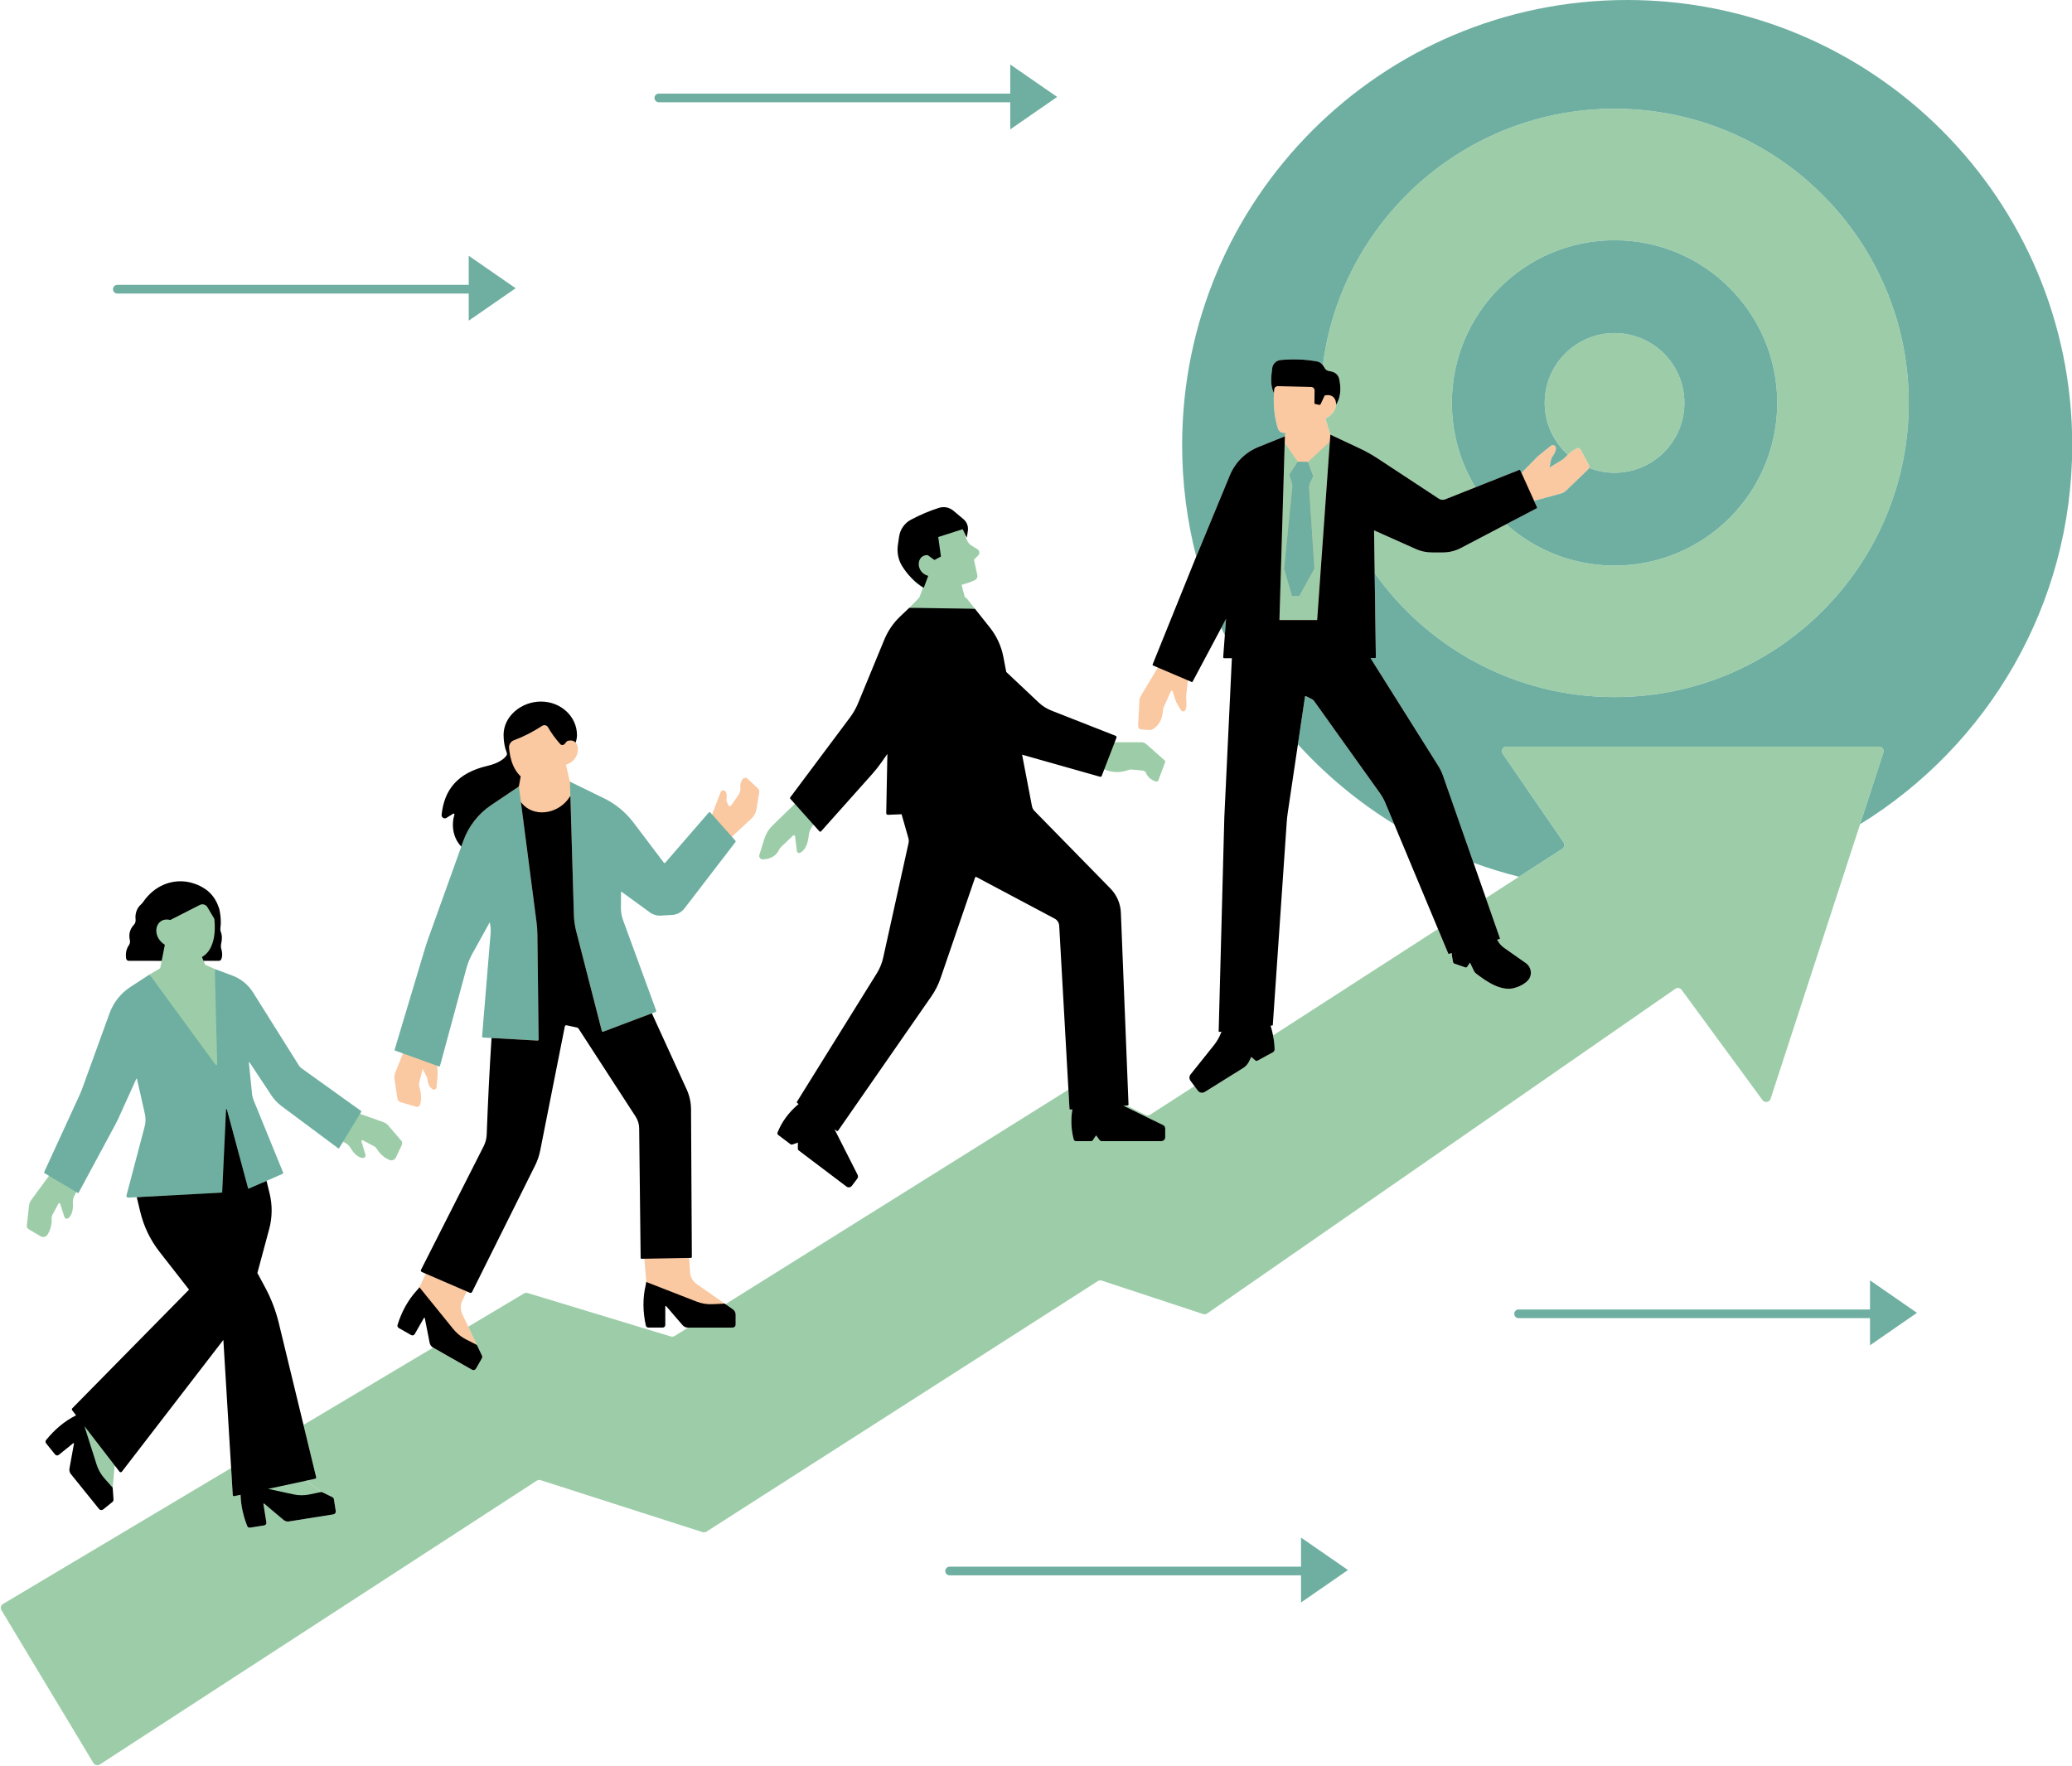 <?xml version="1.0" encoding="UTF-8" standalone="no"?><svg xmlns="http://www.w3.org/2000/svg" xmlns:xlink="http://www.w3.org/1999/xlink" fill="#000000" height="425.4" preserveAspectRatio="xMidYMid meet" version="1" viewBox="-0.2 -0.0 499.1 425.4" width="499.1" zoomAndPan="magnify"><g id="change1_1"><path d="M182.674,190.485c0.024,0.119,0.033,0.241,0.013,0.365 l-0.414,2.507l-0.268,1.634c-0.135,0.823-0.542,1.584-1.157,2.157l-4.752,4.429 l-0,0l-0.111,1.167c0.083,0.094,0.083,0.229,0.01,0.323l-11.993,15.369 c-0.709,0.928-6.558,0.873-7.308,0.321l-7.792-5.481 c-0.052-0.031-0.115,0-0.115,0.052l-0.745,5.536 c-0.01,1.053,0.167,2.095,0.531,3.085l7.808,21.03 c0.052,0.125-0.021,0.271-0.146,0.313l-0.886,0.344l8.13,19.484 c0.688,1.511,1.053,3.147,1.063,4.804l1.595,34.594 c0.01,0.094-0.073,0.177-0.177,0.177l-0.17,0.343l-0.001,0.002l0.248,3.679 c0.135,1.053,0.698,2.001,1.574,2.605l6.753,4.721l0.139,0.885l1.539,0.912 c0.417,0.302,0.667,0.771,0.667,1.282l-0.41,1.511 c0,0.386-0.313,0.698-0.698,0.698l-9.824-0.032c-0.469,0-0.907-0.208-1.219-0.552 l-4.588-4.788c-0.073-0.083-0.208-0.031-0.208,0.073l-0.248,4.658 c0,0.344-0.281,0.625-0.625,0.625l-2.54-0.135c-0.302,0-0.563-0.208-0.625-0.49 c-0.709-3.231-0.859-5.593-0.057-8.948c0.052-0.208-0.227-0.701-0.216-0.919 c0-0.104,0-0.219-0.01-0.333l-0.42-5.252l-0.006-0.005h0l-0.38-0.29 c-0.104,0-0.188-0.083-0.188-0.177l0.614-31.786 c-0.01-0.99-0.302-1.949-0.844-2.783l-13.914-21.348 c-0.073-0.115-0.188-0.198-0.323-0.229l-4.41-0.588 c-0.177-0.042-0.365,0.083-0.396,0.261l-6.19,30.375 c-0.24,1.23-0.646,2.428-1.209,3.543l-14.26,29.781 c-0.094,0.188-0.313,0.261-0.5,0.188l-0.779,0.924l-0.002,0.003l-0.658,1.357 l-0.508,1.051c-0.277,0.674-0.339,1.403-0.212,2.105 c0.06,0.321,0.147,0.638,0.294,0.938l1.44,3.042l2.082,4.399l0,0.003 l0.017,0.911l0.624,1.545c0.094,0.208,0.083,0.448-0.021,0.646l-1.168,2.176 c-0.188,0.333-0.615,0.448-0.959,0.261l-8.637-5.014 c-0.406-0.229-0.688-0.636-0.782-1.084l-1.436-6.906 c-0.021-0.104-0.167-0.125-0.219-0.031l-2.614,4.516 c-0.177,0.292-0.552,0.406-0.855,0.229l-2.324-1.744 c-0.261-0.156-0.386-0.459-0.302-0.74c0.99-3.158,2.195-5.275,4.55-7.786 c0.146-0.156,0.159-0.696,0.274-0.883c0.052-0.083,0.115-0.188,0.156-0.292 l1.386-2.96l-0.001-0.002h0l-0.403-0.965 c-0.198-0.083-0.292-0.333-0.188-0.531l15.837-28.5 c0.448-0.875,0.698-1.845,0.73-2.824c0.292-7.816,0.51-17.2,1-24.755 l-2.043-0.115c-0.146-0.01-0.25-0.135-0.24-0.271l2.037-23.874 c0.063-0.74-0.336-2.154-0.471-2.873l-0.707-1.79l-5.721,8.475 c-0.552,1-0.99,2.053-1.313,3.147l-5.184,24.5 c-0.021,0.094-0.115,0.146-0.208,0.115l-0.454,0.149l0.07,0.355 c0.027,0.139,0.033,0.281,0.052,0.421c0.041,0.298,0.064,0.596,0.065,0.897 c0.001,0.224,0.008,0.448-0.012,0.672l-0.189,2.115l-0.064,0.729 c-0,0.001-0.001,0.002-0.001,0.004l-0,0.001 c-0.002,0.025-0.019,0.042-0.024,0.066c-0.019,0.089-0.041,0.177-0.091,0.246 c-0.047,0.066-0.114,0.11-0.181,0.154c-0.022,0.015-0.037,0.039-0.061,0.051 c-0.069,0.034-0.146,0.04-0.222,0.047c-0.03,0.003-0.056,0.019-0.086,0.018 c-0.059-0.003-0.114-0.037-0.172-0.058c-0.047-0.017-0.097-0.018-0.141-0.048 c-0.001-0.001-0.002-0.002-0.003-0.002c-0-0-0.001-0-0.001-0 c-0.422-0.294-0.859-0.786-1.052-1.531c-0.039-0.147-0.084-0.289-0.101-0.457 c-0.009-0.12-0.022-0.239-0.039-0.358c-0.004-0.028-0.009-0.057-0.014-0.085 c-0.02-0.121-0.045-0.241-0.083-0.359l-0.525-1.045l-0.55-1.086l-0.492,1.997 l-0.348,1.427c-0.017,0.07-0.014,0.141-0.022,0.211 c-0.021,0.221-0.013,0.443,0.05,0.664c0.261,0.855,0.74,2.855,0.177,4.387 c-0.034,0.093-0.087,0.174-0.152,0.243c-0.012,0.013-0.03,0.02-0.043,0.032 c-0.054,0.05-0.11,0.098-0.176,0.129c-0.165,0.08-0.36,0.102-0.547,0.047 l-2.001-0.585l-1.802-0.523c-0.146-0.043-0.269-0.125-0.379-0.223 c-0.15-0.131-0.257-0.3-0.312-0.496c-0.012-0.042-0.031-0.082-0.038-0.126 l-0.39-2.666l-0.299-2.036c-0.078-0.53-0.014-1.072,0.184-1.569l1.478-3.704 l0.36-0.905l-0.004-0.003h0l-1.321-0.923 c-0.083-0.031-0.125-0.115-0.104-0.198l7.674-23.719 c0.292-0.969,0.604-1.938,0.948-2.887l7.541-22.247 c-1.928-2.001-2.813-5.156-2-7.803c0.052-0.198-0.487-0.461-0.654-0.356 c0,0-0.865,0.484-1.637,0.964c-0.542,0.344-0.961,0.336-0.898-0.31 c0.646-6.044,3.778-9.38,10.979-11.057c2.939-0.698,4.283-2.559,4.721-3.164 c0.167-0.219,0.188-0.49,0.083-0.74c-0.511-1.282-0.286-3.005-0.286-4.516 c0-4.46,3.364-6.748,8.147-6.748c4.794,0,7.736,2.37,7.736,6.831 c0,0.604,0.874,1.395,0.665,1.978c0.001,0.001,0.001,0.001,0.001,0.002 c0,0,0.001,0.001,0.001,0.002c0.44,0.469,0.633,1.207,0.549,1.995 c-0.003,0.026-0.012,0.052-0.015,0.078c-0.022,0.172-0.052,0.345-0.101,0.519 c-0.023,0.083-0.063,0.165-0.093,0.248c-0.042,0.116-0.076,0.233-0.13,0.348 c-0.023,0.05-0.058,0.096-0.084,0.145c-0.076,0.145-0.152,0.29-0.248,0.428 c-0.129,0.185-0.278,0.363-0.445,0.531c-0.446,0.447-1.03,0.819-1.759,1.052 l0.478,2.035l0.484,2.047h-0l0,0.003l7.351,4.867 c2.814,1.376,5.263,3.387,7.149,5.878l7.789,9.685 c0.083,0.115,0.24,0.115,0.323,0.021l10.63-12.198 c0.104-0.115,0.281-0.115,0.386,0l0.614-0.356l0.559-1.455l1.495-3.901 c0.219-0.552,0.99-0.625,1.261-0.104c0.01,0.02,0.017,0.045,0.027,0.066 c0.104,0.218,0.172,0.497,0.185,0.842c0.004,0.104,0.004,0.211-0.004,0.328 c-0.01,0.137-0.021,0.277-0.05,0.434c-0.045,0.249-0.029,0.506,0.075,0.738 l0.373,0.836c0.126,0.27,0.489,0.311,0.656,0.061l1.188-1.699l0.6-0.863 c0.265-0.382,0.422-0.823,0.458-1.28c0.011-0.147,0.011-0.294-0.005-0.441 c-0.052-0.573,0-1.344,0.49-2.043c0.115-0.165,0.283-0.256,0.46-0.304 c0.269-0.076,0.568-0.034,0.789,0.175c0.124,0.117,0.275,0.259,0.422,0.397 c0.347,0.325,0.724,0.679,1.096,1.031c0.371,0.348,0.724,0.681,0.975,0.917 c0.09,0.084,0.155,0.185,0.208,0.292 C182.629,190.314,182.657,190.397,182.674,190.485z M382.594,112.268 c-0.017-0.111-0.052-0.22-0.108-0.324l-1.165-2.157l-0.809-1.503 c-0.031-0.055-0.073-0.1-0.116-0.143c-0.171-0.176-0.429-0.256-0.663-0.162 c-0.198,0.079-0.387,0.186-0.577,0.288c-0.282,0.152-0.555,0.335-0.824,0.531 c-0.043,0.032-0.086,0.065-0.129,0.098c-0.257,0.195-0.509,0.406-0.756,0.636 c-0,0-0,0-0,0s-0,0-0,0 c-0.268,0.249-0.533,0.51-0.791,0.794c-0.066,0.078-0.155,0.138-0.235,0.205 c-0.059,0.048-0.109,0.107-0.175,0.147c-0.755,0.461-3.092,1.888-3.178,1.941 c-0.002,0.001-0.015,0.009-0.016,0.01l0.303-1.636 c0.012-0.109,0.051-0.21,0.08-0.315c0.075-0.272,0.182-0.532,0.355-0.758 c0.249-0.321,0.555-0.811,0.709-1.371c0.046-0.166,0.083-0.336,0.096-0.511 c0.012-0.165-0.026-0.314-0.098-0.439c-0.064-0.112-0.159-0.199-0.266-0.265 c-0.012-0.007-0.022-0.019-0.035-0.025c-0.03-0.016-0.063-0.023-0.094-0.035 c-0.034-0.013-0.067-0.03-0.103-0.038c-0.014-0.003-0.028-0.001-0.042-0.003 c-0.194-0.031-0.403,0.008-0.583,0.153l-2.734,2.197 c-0.141,0.113-0.27,0.24-0.402,0.363c-0.079,0.073-0.167,0.14-0.241,0.213 l-3.224,3.278l-0.484,0.491l0,0l-0.003,0.003l-0.775-0.021 c-0.042-0.094-0.135-0.135-0.229-0.094l-17.816,7.775 c-0.5,0.198-1.073,0.135-1.532-0.156l-14.929-9.865 c-1.365-0.896-2.793-1.699-4.273-2.387l-6.464-4.476l0,0l-0.014-0.009 l-1.135-3.728l0.291-0.336c0.684-0.361,1.194-0.835,1.555-1.35 c0.019-0.027,0.043-0.053,0.062-0.081c0.039-0.059,0.069-0.12,0.104-0.18 c0.047-0.079,0.097-0.158,0.137-0.238c0.015-0.03,0.024-0.061,0.038-0.092 c0.051-0.111,0.101-0.223,0.14-0.335c0.026-0.076,0.042-0.152,0.062-0.228 c0.018-0.067,0.041-0.133,0.054-0.2c0.029-0.142,0.048-0.284,0.057-0.423 c0.001-0.001,0.001-0.003,0.001-0.004v0c0.924-2.429,0.265-4.374-0.1-5.926 c-0.198-0.834-0.855-1.469-1.678-1.667l-0.46-0.08 c-0.313-0.073-0.573-0.271-0.75-0.542l-0.417-0.667 c-0.333-0.532-0.865-0.917-1.49-1.032c-2.824-0.521-5.045-0.359-8.047-0.099 c-1.063,0.094-1.928,0.907-2.074,1.97c-0.281,2.164-0.389,3.476,0.036,5.217 c0.001,0.003,0.001,0.005,0.002,0.007l0.003,0.003l0.001,0.001l0.007,0.007 c-0.012,0.204-0.004,0.407-0.011,0.612c-0.049,1.286-0.023,2.572,0.119,3.824 c0.163,1.452,0.455,2.859,0.882,4.172c0.042,0.125,0.109,0.236,0.182,0.341 c0.096,0.14,0.209,0.265,0.347,0.361c0.241,0.17,0.533,0.267,0.836,0.267 h0.401l-0.114,0.836l-5.121,3.483c-3.106,1.251-5.586,3.7-6.868,6.805 l-8.48,20.47l-10.465,24.18c-0.031,0.094,0.01,0.198,0.094,0.229l0.247,0.533 l-4.106,6.847c-0.056,0.094-0.089,0.199-0.131,0.3 c-0.111,0.261-0.192,0.534-0.206,0.818l-0.263,5.27l-0.045,0.897 c-0.007,0.124,0.027,0.239,0.078,0.345c0.029,0.062,0.059,0.125,0.104,0.177 c0.122,0.14,0.297,0.234,0.496,0.25l2.032,0.156 c0.087,0.006,0.174-0.009,0.261-0.017c0.196-0.019,0.389-0.063,0.556-0.167 c2.056-1.286,2.388-3.438,2.428-4.402c0.016-0.379,0.112-0.748,0.269-1.093 l1.677-3.68c0.013-0.03,0.038-0.044,0.059-0.063 c0.121-0.109,0.33-0.063,0.357,0.115l0.379,1.159l0.357,1.101 c0.019,0.057,0.051,0.109,0.074,0.164c0.043,0.11,0.083,0.222,0.139,0.326 l0.948,1.612l0.091,0.156c0,0.001,0.001,0.001,0.002,0.002l0.001,0.002 c0.013,0.021,0.036,0.029,0.05,0.048c0.267,0.348,0.832,0.338,1.015-0.077 c0.078-0.178,0.134-0.367,0.175-0.558c0.133-0.608,0.1-1.25,0.052-1.694 c-0.063-0.49-0.052-0.98,0-1.48l0.187-1.76l0.179-1.668l0-0 l0.602-0.969c0.083,0.042,0.188,0,0.229-0.083l9.165-17.095l-0.275,11.45 c-0.01,0.135,0.094,0.25,0.24,0.25h1.855l-1.811,39.467l-1.431,50.435 c0,0.073,0.063,0.135,0.146,0.125l0.532-0.063l-0.083,0.219 c-0.417,1.105-1.297,4.153-2.036,5.081l-5.224,5.678 c-0.354,0.438-0.365,1.063-0.031,1.511l0.721,1.648 c0.386,0.521,1.105,0.667,1.657,0.323l8.218-5.12 c0.604-0.375,1.084-0.907,1.397-1.542l0.908-1.893l0.959,0.823 c0.156,0.135,0.386,0.167,0.563,0.063l2.442-1.464 c0.261-0.135,0.427-0.406,0.427-0.709c-0.031-1.865-0.552-3.826-1.136-5.754 l0.417-0.052c0.063-0.01,0.104-0.052,0.115-0.115l3.39-48.808 c0.052-0.782,0.146-1.563,0.261-2.334l4.81-29.005 c0.021-0.104,0.125-0.156,0.219-0.115l2.552,0.83 c0.208,0.104,0.386,0.25,0.532,0.438l17.194,22.278 c0.531,0.74,0.98,1.553,1.334,2.397l14.464,36.76 c0.021,0.063,0.094,0.104,0.156,0.083l0.688-0.208v0.146 c0,0.438-0.062,1.995,0.031,2.474c0.021,0.125,0.115,0.229,0.24,0.271 c0.531,0.188,1.842,0.566,2.488,0.795c0.167,0.063,0.365,0,0.469-0.156 l0.657-1l1.445,1.942c0.115,0.25,0.292,0.469,0.5,0.646 c0.844,0.667,2.582,2.725,4.604,3.464c1.292,0.469,2.069,0.788,3.403,0.423 c1.334-0.375,2.459-0.959,3.283-1.824c1.157-1.23,0.954-2.26-0.422-3.229 l-5.179-3.637c-0.667-0.459-1.918-1.602-2.314-2.311l-0.125-0.219l0.584-0.167 c0.073-0.021,0.115-0.104,0.083-0.177l-13.736-37.536 c-0.302-0.865-0.709-1.699-1.198-2.47l-16.616-28.089h1.042 c0.125,0,0.229-0.104,0.229-0.24l0.098-31.35l11.375,5.005 c1.188,0.531,2.48,0.802,3.783,0.802h2.689c1.501,0,2.98-0.365,4.304-1.053 l17.468-8.902c0.083-0.052,0.125-0.156,0.083-0.24l-0.021-1.14l4.015-1.096 l2.439-0.663c0.22-0.06,0.429-0.151,0.629-0.259 c0.016-0.009,0.035-0.012,0.052-0.021c0.214-0.121,0.412-0.269,0.591-0.44 l1.954-1.879l3.254-3.124c0.073-0.062,0.132-0.134,0.182-0.211 c0.002-0.003,0.003-0.007,0.006-0.011c0.048-0.075,0.083-0.156,0.109-0.241 v-0c0-0,0-0,0-0c0.021-0.07,0.037-0.142,0.042-0.216 C382.607,112.419,382.606,112.343,382.594,112.268z" fill="#fac8a1"/></g><g id="change2_1"><path d="M245.33,180.259l-0.733-0.538l2.319,16l18.046,19.248 c1.577,1.618,2.476,3.783,2.512,6.048l1.997,44.966 c0.003,0.074-0.053,0.136-0.126,0.142l-1.092,0.08l10.215,4.738 c0.315,0.154,0.514,0.475,0.514,0.827l-0.115,1.971 c0,0.508-0.41,0.921-0.916,0.921l-12.987-0.985c-0.16,0-0.31-0.076-0.405-0.206 l-0.863-1.179l-1.429,1.459c-0.093,0.139-0.25,0.222-0.416,0.222l-2.451,0.195 c-0.227,0-0.43-0.15-0.49-0.369c-0.617-2.234-0.476-5.135-0.058-7.711 l-0.537,0.039c-0.076,0.006-0.141-0.052-0.145-0.128l-1.975-44.318 c-0.046-0.724-0.462-1.372-1.099-1.712l-21.585-11.058l-9.403,25.33 c-0.525,1.537-1.259,2.994-2.181,4.329l-22.015,32.452 c-0.076,0.11-0.226,0.136-0.334,0.059l-0.518-0.368l6.536,12.217 c0.158,0.314,0.125,0.691-0.086,0.972l-0.567,0.783 c-0.305,0.406-0.879,0.486-1.283,0.179l-10.516-7.988 c-0.127-0.097-0.201-0.249-0.199-0.41l-0.51-2.372l-1.321,0.454 c-0.158,0.054-0.328,0.03-0.461-0.071c-0.585-0.445-1.831-1.003-2.518-1.525 c-0.18-0.137-0.249-0.377-0.166-0.588c0.987-2.507,3.23-3.97,5.613-5.962 l-0.326-0.231c-0.103-0.073-0.132-0.215-0.065-0.323l19.627-30.605 c0.714-1.154,1.228-2.422,1.52-3.75l5.31-28.893l-2.06-7.202l-2.764-0.131 c-0.23,0.009-0.42-0.178-0.416-0.409l-0.761-14.9l-1.434,2.054 c-0.685,0.982-1.427,1.922-2.221,2.817l-12.613,14.171 c-0.105,0.118-0.288,0.118-0.393,0l-1.293-0.325l-0.515,0.85 c-0.319,0.526-0.515,1.113-0.57,1.726c-0.11,1.235-0.532,3.462-2.124,4.199 c-0.317,0.147-0.686-0.081-0.73-0.428l-0.454-3.576 c-0.028-0.224-0.298-0.32-0.46-0.165l-2.938,2.797 c-0.213,0.202-0.375,0.449-0.497,0.716c-0.322,0.706-1.3,2.165-3.898,2.225 c-0.558,0.013-0.959-0.55-0.792-1.085l1.217-3.903 c0.374-1.2,1.042-2.287,1.943-3.161l5.365-5.206l-0.017-0.068l-0.416-1.619 c-0.083-0.094-0.09-0.234-0.014-0.335l14.861-18.165 c0.799-1.074,1.46-2.245,1.969-3.485l11.031-21.687l2.585-4.343l0.879-2.363 c-0.289-0.177-0.548-0.35-0.792-0.522c-0.06-0.042-0.115-0.086-0.173-0.129 c-0.184-0.135-0.36-0.271-0.524-0.408c-0.049-0.041-0.097-0.084-0.145-0.126 c-0.168-0.147-0.33-0.3-0.484-0.456c-0.03-0.03-0.061-0.061-0.09-0.092 c-0.179-0.188-0.353-0.385-0.521-0.593c-0-0-0-0-0-0 l0,0c-0.489-0.606-0.954-1.309-1.514-2.214 c-0.929-1.503-1.272-3.304-1.018-5.055l0.295-2.029 c0.252-1.734,1.295-3.264,2.836-4.084c2.216-1.179,3.17-2.188,5.457-2.902 c1.182-0.369,2.469-0.11,3.417,0.69l2.433,2.054 c0.804,0.678,1.199,1.728,1.044,2.771l0.036,0.368l0,0l0.064,0.646 l0.439,0.903c0.189,0.388,0.482,0.714,0.846,0.943l1.539,0.965 c0.522,0.327,0.598,1.06,0.156,1.489l-0.923,0.896 c-0.025,0.084-0.045,0.151-0.07,0.235l0.787,3.592 c0.108,0.494-0.131,1.01-0.589,1.219c-1.029,0.469-2.103,0.839-3.21,1.135 l0.801,3.012l4.314,7.292c1.634,2.065,3.267,5.317,3.761,7.909l0.688,3.614 l7.839,8.054c0.884,0.837,1.919,1.496,3.049,1.942l15.321,4.747 c0.183,0.072,0.274,0.28,0.203,0.465l0.485,0.887h0.431h6.488 c0.398,0,0.783,0.146,1.082,0.411l4.446,3.939 c0.14,0.124,0.189,0.322,0.123,0.498l-1.609,4.273 c-0.103,0.273-0.407,0.42-0.681,0.322c-0.669-0.238-1.823-0.813-2.315-2.052 c-0.132-0.332-0.454-0.549-0.808-0.581l-2.68-0.241 c-0.268-0.024-0.541,0.008-0.791,0.109c-0.83,0.337-3.121,1.007-5.768-0.16 c-0-0-0-0-0-0c-0.121-0.053-0.238-0.089-0.361-0.151 l-0.862,0.681c-0.066,0.171-0.249,0.266-0.426,0.219L245.33,180.259z M93.322,271.117c-0.308-0.36-0.705-0.632-1.152-0.79l-5.657-2l-0.422-0.37 c0.035-0.058,0.02-0.134-0.035-0.173l-14.201-9.351 c-0.261-0.188-0.49-0.427-0.657-0.698l-11.102-17.922 c-1.188-1.897-2.341-3.243-4.436-4.014l-4.335-1.734l-2.122-1.662l-0,0.002 l-0.384-0.94c1.789-0.45,2.689-0.525,3.302-0.525 c0.265,0,0.497-0.159,0.602-0.403c0.284-0.657,0.109-1.144-0.143-1.973 c-0.133-0.436-0.162-0.897-0.056-1.34c0.232-0.972,0.267-1.97-0.068-2.822 c-0.131-0.332-0.151-0.701-0.102-1.055c0.302-2.179,0.169-3.293,0.169-3.293 s-0.167-0.573-0.479-1.282c-0.01-0.031-0.031-0.073-0.052-0.104 c-0.167-0.386-0.365-0.75-0.604-1.105c-0.375-0.594-0.834-1.146-1.365-1.626 c-0.25-0.24-0.521-0.459-0.813-0.657c-0.855-0.584-1.761-1.042-2.699-1.344 c-0.584-0.208-1.178-0.354-1.772-0.448c-3.825-0.597-7.061-0.153-9.736,3.764 c-0.159,0.233-0.359,0.437-0.567,0.627c-1.006,0.919-1.394,2.28-1.243,3.546 c0.056,0.467-0.072,0.943-0.393,1.288c-1.014,1.091-1.305,2.337-0.985,3.717 c0.096,0.413,0.014,0.857-0.228,1.205c-0.685,0.987-0.771,1.45-0.622,2.574 c0.044,0.33,0.31,0.583,0.643,0.583c1.224,0,3.586,0.672,7.134,0.672 l-0.354,1.796l-0.003-0.003l-2.038,1.913l-4.783,3.139 c-2.324,1.511-3.276,3.894-4.225,6.5l-6.662,18.737 c-0.146,0.396-0.313,0.782-0.49,1.167l-8.93,17.363 c-0.042,0.083,0,0.188,0.083,0.24l0.263,0.943l-4.3,5.849 c-0.28,0.382-0.456,0.83-0.508,1.301l-0.542,4.862 c-0.038,0.34,0.125,0.669,0.68,0.995l2.638,1.551 c0.55,0.324,1.28,0.197,1.635-0.333c1.05-1.565,1.083-3.26,1.034-4.009 c-0.018-0.279,0.042-0.551,0.174-0.797l1.465-2.734 c0.093-0.174,0.349-0.155,0.409,0.033c0.247,0.777,0.726,2.281,1.014,3.185 c0.141,0.441,0.688,0.564,1.03,0.251c1.048-0.958,1.099-2.677,1.025-3.671 c-0.041-0.564,0.085-1.127,0.338-1.632l0.475-0.946l0.237-0.48 c0.094,0.062,0.219,0.021,0.271-0.073l7.834-16.624 c0.24-0.448,0.469-0.917,0.688-1.376l5.552-10.618 c0.031-0.083,0.156-0.073,0.177,0.021l2.84,10.25 c0.219,1,0.208,2.043-0.052,3.043l-4.477,16.063 c-0.073,0.281,0.146,0.542,0.427,0.532l2.046-0.11l0.716,4.224 c0.836,3.487,2.741,6.038,4.948,8.864l7.263,10.228l-28.705,28.605 c-0.125,0.127-0.137,0.328-0.028,0.469l0.941,1.221 c-2.904,1.47-5.167,2.945-7.135,5.399c-0.18,0.225-0.178,0.559,0.011,0.794 l1.412,2.268c0.216,0.268,0.612,0.31,0.879,0.094l3.927-2.93 c0.081-0.065,0.207,0.007,0.189,0.102l-1.087,6.293 c-0.071,0.459,0.041,0.931,0.336,1.296l6.515,8.198 c0.242,0.3,0.682,0.347,0.982,0.105l1.482-1.55 c0.178-0.144,0.269-0.364,0.256-0.595l-0.107-1.79l0.43-0.704l0.489-5.36 l1.434,0.26c0.143,0.186,0.423,0.186,0.567-0l25.025-33.129l2.035,39.427 c0.011,0.181,0.181,0.31,0.358,0.272l1.52-0.327 c0.083,2.62,0.426,5.348,1.373,7.759c0.106,0.268,0.396,0.433,0.695,0.385 l2.362-0.627c0.34-0.054,0.573-0.376,0.519-0.716l-0.543-4.662 c-0.016-0.103,0.109-0.176,0.182-0.114l5.437,4.105 c0.363,0.29,0.828,0.427,1.291,0.353l9.815-1.629 c0.381-0.061,0.64-0.419,0.579-0.8l-0.282-1.876 c-0.036-0.226-0.182-0.414-0.389-0.518l-1.788-1.118l-0.345-0.66l-3.835-2.689 l1.537-1.013c0.163-0.035,0.265-0.198,0.226-0.36l-9.182-34.972 c-0.73-3.01-1.508-6.145-2.977-8.871l-2.52-4.595l2.811-11.755 c0.756-2.811,0.791-5.767,0.1-8.595l-0.737-3.021l3.799-1.479 c0.094-0.042,0.135-0.156,0.104-0.25l-6.933-16.62 c-0.178-0.436-0.292-0.896-0.34-1.364l-0.097-9.872 c-0.01-0.094,0.115-0.135,0.167-0.052l6.662,8.397 c0.657,0.99,1.48,1.855,2.428,2.564l12.842,11.193 c0.061,0.046,0.149,0.029,0.189-0.037l0.917-0.994l0.574,0.32 c0.494,0.275,0.915,0.67,1.198,1.159c0.498,0.863,1.507,2.256,2.912,2.459 c0.458,0.066,0.843-0.343,0.711-0.787c-0.27-0.909-0.72-2.422-0.952-3.204 c-0.056-0.189,0.144-0.349,0.319-0.257l2.749,1.438 c0.248,0.13,0.45,0.321,0.592,0.562c0.381,0.648,1.361,2.031,3.109,2.734 c0.592,0.238,1.266-0.068,1.539-0.644l1.309-2.766 c0.276-0.582,0.225-0.946,0.003-1.206L93.322,271.117z" fill="#9dcda8"/></g><g id="change3_1"><path d="M318.549,88.109c-0.031-0.05-0.072-0.091-0.106-0.138 c4.464-34.846,34.212-61.783,70.272-61.782 c39.141,0,70.871,31.731,70.87,70.872 c-0,39.141-31.731,70.871-70.872,70.87 c-23.855-0-44.941-11.799-57.785-29.866l-0.144-10.298l10.105,4.515 c1.19,0.532,2.48,0.807,3.783,0.807h2.694c1.498,0,2.975-0.363,4.302-1.058 l10.959-5.739c6.929,6.187,16.066,9.953,26.086,9.953 c21.641,0,39.185-17.543,39.186-39.185c0-21.641-17.543-39.185-39.185-39.186 c-21.641-0-39.185,17.543-39.186,39.185c-0,7.443,2.075,14.401,5.678,20.328 l-7.292,2.899c-0.506,0.201-1.079,0.143-1.534-0.157l-14.753-9.704 c-1.367-0.899-2.796-1.699-4.277-2.394l-7.081-3.323l-0.014-0.009l-1.135-3.728 l0.291-0.336c0.684-0.361,1.194-0.835,1.555-1.35 c0.019-0.027,0.043-0.053,0.062-0.081c0.039-0.059,0.069-0.12,0.104-0.18 c0.047-0.079,0.097-0.158,0.137-0.238c0.015-0.03,0.024-0.061,0.038-0.092 c0.051-0.111,0.101-0.223,0.14-0.335c0.026-0.076,0.042-0.152,0.062-0.228 c0.018-0.067,0.041-0.133,0.054-0.2c0.029-0.142,0.048-0.284,0.057-0.423 c0.001-0.001,0.001-0.003,0.001-0.004c1.389-2.131,1.106-4.737,0.738-6.292 c-0.196-0.826-0.852-1.463-1.677-1.662l-0.965-0.232 c-0.312-0.075-0.582-0.269-0.752-0.541L318.549,88.109z M388.713,113.887 c9.293,0,16.826-7.533,16.826-16.825s-7.533-16.826-16.825-16.826 c-9.293-0-16.826,7.533-16.826,16.825c-0,4.953,2.153,9.392,5.56,12.472 c0.545-0.507,1.11-0.942,1.71-1.265c0.19-0.103,0.379-0.209,0.577-0.288 c0.234-0.094,0.491-0.014,0.663,0.162c0.043,0.043,0.085,0.088,0.116,0.143 l0.809,1.503l1.165,2.157c0.056,0.103,0.091,0.213,0.108,0.324 c0.024,0.15,0.008,0.3-0.034,0.442 C384.467,113.461,386.538,113.887,388.713,113.887z M452.423,179.856l-89.743,0 c-0.894,0-1.421,1.002-0.915,1.739l14.655,21.323 c0.354,0.516,0.213,1.222-0.313,1.561l-10.423,6.726l-7.974,5.146l3.391,9.687 c0.026,0.073-0.015,0.153-0.09,0.175l-0.578,0.17l0.121,0.217 c0.396,0.709,0.938,1.313,1.605,1.772l5.179,3.637 c1.376,0.969,1.647,2.96,0.49,4.189c-0.823,0.865-1.949,1.449-3.283,1.824 c-1.334,0.365-2.736,0.119-4.033-0.354c-2.022-0.738-4.341-2.492-5.185-3.162 c-0.217-0.172-0.386-0.388-0.505-0.638l-0.938-1.973l-0.661,1 c-0.101,0.153-0.293,0.217-0.465,0.157c-0.64-0.226-2.152-0.752-2.692-0.939 c-0.126-0.044-0.212-0.143-0.238-0.273c-0.095-0.478-0.321-1.658-0.321-2.1 v-0.142l-0.686,0.202c-0.066,0.019-0.136-0.014-0.163-0.078l-2.476-5.928 l-39.739,25.643c0.226,1.13,0.367,2.25,0.383,3.358 c0.004,0.296-0.163,0.57-0.423,0.712l-3.681,2.008 c-0.179,0.098-0.4,0.074-0.555-0.059l-0.965-0.833l-0.538,1.106 c-0.31,0.638-0.794,1.175-1.395,1.55l-9.276,5.786 c-0.55,0.343-1.272,0.206-1.658-0.315l-0.816-1.101l-10.692,6.899 c-0.33,0.213-0.747,0.236-1.098,0.06l-4.59-2.296l-0.723,0.053l9.543,4.658 c0.316,0.154,0.517,0.475,0.517,0.827v2.137c0,0.508-0.412,0.921-0.921,0.921 h-14.45c-0.161,0-0.312-0.076-0.407-0.206l-0.867-1.179l-0.785,1.163 c-0.094,0.139-0.251,0.222-0.419,0.222h-3.686c-0.227,0-0.432-0.15-0.493-0.369 c-0.621-2.234-0.764-4.701-0.343-7.276l-0.539,0.039 c-0.076,0.006-0.142-0.052-0.146-0.128l-0.262-4.674l-82.605,51.679l0.281,0.194 l1.5,1.047c0.419,0.292,0.668,0.771,0.668,1.281v2.424 c0,0.386-0.313,0.698-0.698,0.698h-10.772l-3.223,2.017 c-0.272,0.17-0.604,0.214-0.911,0.121l-34.494-10.467 c-0.299-0.091-0.622-0.051-0.891,0.109l-13.423,8.001l2.082,4.399l0,0.003 l0.002,0.001l0.247,0.513l0.976,2.055c0.096,0.211,0.092,0.448-0.021,0.648 l-1.424,2.499c-0.191,0.335-0.617,0.452-0.952,0.261l-9.366-5.338l-31.23,18.616 l3.058,12.614c0.039,0.162-0.063,0.325-0.226,0.36l-2.29,0.492l3.835,2.689 l0.514,0.245l2.047,0.992c0.207,0.104,0.353,0.292,0.389,0.518l0.453,2.84 c0.061,0.381-0.199,0.739-0.579,0.8l-10.703,1.708 c-0.463,0.074-0.928-0.063-1.291-0.353l-4.671-3.94 c-0.073-0.062-0.199,0.011-0.182,0.114l0.705,4.415 c0.054,0.34-0.179,0.662-0.519,0.716l-3.396,0.542 c-0.298,0.048-0.589-0.117-0.695-0.385c-0.947-2.41-1.524-4.906-1.607-7.526 l-1.52,0.327c-0.178,0.038-0.347-0.091-0.358-0.272l-0.394-6.506L0.542,386.388 c-0.528,0.315-0.7,0.999-0.383,1.526l22.136,36.792 c0.324,0.538,1.029,0.701,1.556,0.359l105.233-68.362 c0.28-0.182,0.626-0.228,0.944-0.126l39.014,12.52 c0.315,0.101,0.659,0.056,0.938-0.122l94.263-60.349 c0.281-0.18,0.629-0.224,0.946-0.119l24.43,8.046 c0.331,0.109,0.694,0.056,0.98-0.142l112.751-78.201 c0.494-0.343,1.172-0.229,1.528,0.256l19.47,26.549 c0.535,0.729,1.67,0.547,1.951-0.312l21.558-66.139l5.623-17.252 C453.712,180.592,453.178,179.856,452.423,179.856z M223.704,146.488l6.893,0.102 l3.234,0.048l0.816,0.012l-2.046-2.573c-0.086-0.109-0.217-0.172-0.356-0.172 l-0.031,0l-10.978,0.056l-2.403,2.456l0.933,0.014L223.704,146.488z M317.179,147.907l2.483-34.914l0.469-6.594l-1.483,1.373l-3.781,3.5h0 l1.253,3.435l-0.766,1.66c-0.173,0.374-0.249,0.786-0.222,1.197l1.289,19.431 l-3.654,6.598h-1.769l-1.893-6.598l1.974-19.696 c0.034-0.338-0.002-0.679-0.106-1.002l-0.631-1.96l2.043-3.126l-3.136-4.494 l-1.222,41.19l-0.044,1.469l9.09-0L317.179,147.907z M51.696,256.466 c0.125,0.177,0.396,0.104,0.427-0.104l-0.565-22.205l-0.018-0.722l-2.334-1.032 l-0,0.002l-1.865,10.388c-0.052,0.24-0.344,0.323-0.511,0.135l-8.439-9.668 l-0.003-0.003l-2.564,1.501l0.374,0.512L51.696,256.466z" fill="#9dcda8"/></g><g id="change4_1"><path d="M295.124,149.092l-0.293,3.959 c-0.286-0.604-0.571-1.208-0.846-1.818L295.124,149.092z M332.176,191.049 l-15.844-22.19c-0.141-0.182-0.32-0.33-0.526-0.434l-1.436-0.725 c-0.094-0.047-0.206,0.011-0.221,0.115l-1.711,11.506 c6.776,7.447,14.589,13.933,23.207,19.237l-2.136-5.113 C333.156,192.599,332.709,191.795,332.176,191.049z M391.753,0 c-59.206,0-107.201,47.996-107.201,107.202c0,9.279,1.18,18.283,3.396,26.87 l8.097-19.587c1.282-3.101,3.759-5.555,6.872-6.808l6.378-2.567l0.002-0.001 l0.114-0.836h-0.401c-0.303,0-0.595-0.097-0.836-0.267 c-0.138-0.096-0.251-0.221-0.347-0.361c-0.073-0.105-0.139-0.216-0.182-0.341 c-0.427-1.313-0.719-2.721-0.882-4.172c-0.142-1.252-0.168-2.538-0.119-3.824 c0.008-0.204-0.001-0.408,0.011-0.612l-0.007-0.007l-0.001-0 c-0-0-0-0-0-0.001l-0.003-0.003 c-0.001-0.003-0.001-0.005-0.002-0.007c-0.883-1.751-0.685-3.821-0.402-5.984 c0.139-1.063,1.007-1.878,2.075-1.972c2.999-0.263,5.918-0.169,8.74,0.353 c0.563,0.104,1.049,0.438,1.386,0.898c4.464-34.846,34.212-61.783,70.272-61.782 c39.141,0,70.871,31.731,70.87,70.872 c-0,39.141-31.731,70.871-70.872,70.87 c-23.855-0-44.941-11.799-57.785-29.866l0.283,20.256 c0.002,0.132-0.104,0.239-0.236,0.239h-1.035l16.28,25.892 c0.488,0.777,0.888,1.606,1.191,2.472l7.32,20.911 c3.566,1.312,7.222,2.436,10.955,3.369l10.423-6.726 c0.526-0.339,0.667-1.046,0.313-1.561l-14.655-21.323 c-0.506-0.737,0.021-1.739,0.915-1.739l89.743-0 c0.755,0,1.289,0.737,1.055,1.454l-5.623,17.252 c30.656-18.866,51.099-52.724,51.099-91.36C498.955,47.996,450.959-0,391.753,0z M362.627,126.293c6.929,6.187,16.066,9.953,26.086,9.953 c21.641,0,39.185-17.543,39.186-39.185c0-21.641-17.543-39.185-39.185-39.186 c-21.641-0-39.185,17.543-39.186,39.185c-0,7.443,2.075,14.401,5.678,20.328 l10.559-4.198c0.09-0.036,0.192,0.006,0.232,0.094l0.292,0.645l0.484-0.491 l3.224-3.278c0.074-0.074,0.162-0.141,0.241-0.213 c0.132-0.123,0.261-0.25,0.402-0.363l2.734-2.197 c0.18-0.145,0.389-0.184,0.583-0.153c0.014,0.002,0.028,0,0.042,0.003 c0.036,0.008,0.069,0.025,0.103,0.038c0.031,0.012,0.065,0.019,0.094,0.035 c0.013,0.007,0.023,0.018,0.035,0.025c0.108,0.065,0.202,0.153,0.266,0.265 c0.072,0.124,0.11,0.274,0.098,0.439c-0.013,0.175-0.05,0.346-0.096,0.511 c-0.153,0.56-0.46,1.05-0.709,1.371c-0.173,0.226-0.28,0.485-0.355,0.758 c-0.028,0.105-0.067,0.206-0.08,0.315l-0.303,1.636 c0-0,0.014-0.008,0.016-0.01c0.087-0.053,2.423-1.48,3.178-1.941 c0.065-0.04,0.116-0.099,0.175-0.147c0.08-0.067,0.169-0.127,0.235-0.205 c0.258-0.284,0.523-0.545,0.791-0.794c-3.406-3.079-5.56-7.518-5.56-12.472 c0-9.293,7.533-16.826,16.826-16.825c9.293,0,16.826,7.533,16.825,16.826 s-7.533,16.826-16.826,16.825c-2.174,0-4.246-0.426-6.154-1.177 c-0.053,0.175-0.15,0.337-0.297,0.462l-3.254,3.124l-1.954,1.879 c-0.178,0.172-0.377,0.319-0.591,0.44c-0.016,0.009-0.035,0.012-0.052,0.021 c-0.199,0.108-0.408,0.199-0.629,0.259l-2.439,0.663l-4.014,1.096l0.708,1.564 c0.04,0.088,0.004,0.191-0.081,0.236L362.627,126.293z M313.19,377.416H228.538 c-0.576,0-1.042,0.466-1.042,1.042s0.467,1.042,1.042,1.042l84.652-0v6.54 l11.302-7.817l-11.302-7.817V377.416z M450.249,315.455l-84.652,0 c-0.576,0-1.042,0.466-1.042,1.042c0,0.576,0.466,1.042,1.042,1.042l84.652-0 l0,6.541l11.302-7.817l-11.302-7.817V315.455z M158.494,24.63l84.651-0 v6.54l11.302-7.817l-11.302-7.817v7.009l-84.651,0 c-0.576,0-1.042,0.467-1.042,1.042S157.918,24.63,158.494,24.63z M28.056,70.711 l84.651-0v6.541l11.302-7.817l-11.302-7.817v7.009l-84.651,0 c-0.576,0-1.042,0.467-1.042,1.042C27.014,70.244,27.48,70.711,28.056,70.711z M129.262,226.044l-0.01-0.822c-0.012-1.044-0.086-2.086-0.22-3.121l-3.388-26.068 l-0.198-1.527l-0.169-1.303l-0.486-3.742l-6.671,4.487 c-3.103,2.087-5.457,5.111-6.72,8.63l-0.248,0.692l-0.24,0.669l-7.897,21.999 c-0.343,0.956-0.661,1.922-0.953,2.895l-7.209,24.055 c-0.025,0.082,0.019,0.17,0.1,0.199l1.907,0.687l0.005,0.002l8.172,2.946 l0.009,0.003l0.521,0.188c0.089,0.032,0.187-0.019,0.211-0.11l6.465-23.875 c0.324-1.096,0.766-2.154,1.32-3.154l4.21-7.61l0.094,0.532 c0.128,0.726,0.163,1.465,0.102,2.199l-2.043,24.773 c-0.012,0.14,0.095,0.262,0.235,0.27l2.043,0.117l1.088,0.062l9.995,0.574 c0.145,0.008,0.266-0.108,0.264-0.252l-0.278-23.67L129.262,226.044z M176.096,201.577l-0.001-0.001l-4.765-5.362l-0.002-0.003l-0.42-0.472 c-0.103-0.116-0.284-0.115-0.386,0.002l-10.487,12.104 c-0.086,0.099-0.242,0.094-0.321-0.011l-7.307-9.661 c-1.888-2.496-4.337-4.512-7.15-5.883l-8.165-3.982h-0l0.1,3.416 l0.066,2.263l0.771,26.314c0.038,1.377,0.23,2.745,0.572,4.079l0.134,0.521 l0.236,0.918l5.794,22.557c0.019,0.072,0.066,0.128,0.127,0.16 c0.061,0.031,0.134,0.038,0.204,0.012h0l10.628-4.019l1.099-0.415 l0.893-0.338c0.128-0.048,0.193-0.191,0.146-0.32l-7.963-21.744 c-0.361-0.987-0.543-2.031-0.535-3.082l0.027-3.756 c0-0.056,0.064-0.088,0.109-0.055l6.86,4.989 c0.752,0.547,1.67,0.816,2.599,0.761l2.761-0.163 c1.163-0.069,2.239-0.639,2.949-1.563l12.285-15.992 c0.075-0.098,0.07-0.235-0.012-0.327L176.096,201.577z M310.998,143.592h1.769 l3.654-6.598l-1.289-19.431c-0.027-0.411,0.049-0.823,0.222-1.197l0.766-1.66 l-1.253-3.435h-0l-2.482-0.06l-2.043,3.126l0.631,1.96 c0.104,0.323,0.14,0.664,0.106,1.002l-1.974,19.696L310.998,143.592z M72.455,257.373c-0.261-0.188-0.49-0.427-0.657-0.698l-11.026-17.57 c-1.188-1.897-2.97-3.345-5.065-4.116l-4.169-1.553l0.018,0.722l0.565,22.205 c-0.031,0.208-0.302,0.281-0.427,0.104l-15.497-21.196l-0.374-0.512l-4.606,3.001 c-2.324,1.511-4.085,3.741-5.034,6.347l-6.68,18.425 c-0.146,0.396-0.313,0.782-0.49,1.167l-8.577,18.675 c-0.042,0.083,0,0.188,0.083,0.24l1.086,0.646l6.567,3.906l0.319,0.19 c0.094,0.063,0.219,0.021,0.271-0.073l8.837-16.414 c0.24-0.448,0.469-0.917,0.688-1.376l4.335-9.577 c0.031-0.083,0.156-0.073,0.177,0.021l1.897,8.4 c0.219,1,0.208,2.043-0.052,3.043l-4.377,16.601 c-0.073,0.281,0.146,0.542,0.427,0.531l2.046-0.11l1.068-0.057l19.386-1.042 c0.063,0,0.125-0.062,0.125-0.135l0.928-19.877 c0.005-0.116,0.17-0.134,0.2-0.022l5.103,18.972 c0.021,0.083,0.104,0.135,0.188,0.094l3.293-1.441l0.969-0.424l3.908-1.71 c0.094-0.042,0.135-0.156,0.104-0.25l-7.152-17.538 c-0.178-0.436-0.292-0.896-0.34-1.364l-0.773-7.631 c-0.01-0.094,0.115-0.135,0.167-0.052l5.273,7.972 c0.657,0.99,1.48,1.855,2.428,2.564l13.673,10.18 c0.061,0.046,0.149,0.029,0.189-0.037l0.96-1.579l4.073-6.697l0.312-0.513 c0.035-0.058,0.02-0.134-0.035-0.173L72.455,257.373z" fill="#6eafa1"/></g><g id="change5_1"><path d="M280.476,271.845v2.137c0,0.508-0.412,0.921-0.921,0.921h-14.45 c-0.161,0-0.312-0.076-0.407-0.206l-0.867-1.179l-0.785,1.163 c-0.094,0.139-0.251,0.222-0.419,0.222h-3.686c-0.227,0-0.432-0.15-0.493-0.369 c-0.621-2.234-0.764-4.701-0.343-7.276l-0.539,0.039 c-0.076,0.006-0.142-0.052-0.146-0.128l-0.262-4.674l-2.217-39.49 c-0.046-0.724-0.464-1.372-1.104-1.712l-18.861-10.026 c-0.111-0.059-0.249-0.005-0.29,0.114l-8.339,24.303 c-0.527,1.537-1.265,2.994-2.192,4.329l-22.468,32.361 c-0.076,0.11-0.227,0.136-0.336,0.059l-0.521-0.368l5.539,10.927 c0.159,0.314,0.125,0.691-0.087,0.972l-1.289,1.705 c-0.307,0.405-0.884,0.486-1.289,0.179l-11.525-8.717 c-0.128-0.097-0.203-0.249-0.2-0.41l0.02-1.463l-1.327,0.454 c-0.159,0.054-0.329,0.03-0.463-0.071c-0.591-0.447-2.277-1.722-2.96-2.239 c-0.174-0.132-0.241-0.363-0.161-0.566c0.991-2.512,2.686-4.886,5.084-6.881 l-0.328-0.231c-0.104-0.073-0.133-0.215-0.065-0.323l19.234-30.934 c0.718-1.154,1.234-2.422,1.528-3.75l6.109-27.614 c0.087-0.391,0.074-0.798-0.035-1.184l-1.64-5.763l-3.28,0.134 c-0.231,0.009-0.422-0.178-0.418-0.409l0.275-14.263l-1.441,2.054 c-0.689,0.982-1.434,1.922-2.233,2.817l-12.3,13.782 c-0.105,0.118-0.29,0.118-0.395,0l-1.406-1.573l-0.019-0.021l-4.477-5.011 l-0.061-0.068l-1.048-1.173c-0.084-0.094-0.09-0.234-0.015-0.335l14.37-19.224 c0.803-1.075,1.469-2.246,1.98-3.487l6.311-15.304 c0.873-2.118,2.184-4.027,3.847-5.602l2.167-2.053l0.933,0.014l3.937,0.058 l6.893,0.102l3.234,0.048l0.816,0.012l3.594,4.52 c1.642,2.065,2.76,4.498,3.256,7.09l0.692,3.614l7.818,7.362 c0.889,0.837,1.929,1.496,3.065,1.942l15.455,6.073 c0.184,0.072,0.275,0.28,0.204,0.465l-0.424,1.1l-2.455,6.369l-0.058,0.151 l-0.6,1.556c-0.066,0.171-0.251,0.266-0.428,0.219l-18.761-5.31l2.372,12.388 c0.085,0.443,0.298,0.851,0.614,1.173l18.29,18.678 c1.585,1.618,2.488,3.783,2.525,6.048l1.834,46.052 c0.003,0.074-0.053,0.136-0.126,0.142l-0.375,0.027l-0.723,0.053l9.543,4.658 C280.275,271.172,280.476,271.493,280.476,271.845z M219.387,139.272 c0.889,0.9,1.865,1.676,2.929,2.325l1.07-2.862l0.008-0.004 c-3.136-0.835-2.926-5.131-0.133-4.999l1.629,1.168l1.567-0.827l-0.653-4.702 l5.891-1.887l0.678,1.388l0.316,0.646l0.249-1.669 c0.156-1.043-0.241-2.092-1.049-2.771l-2.446-2.054 c-0.952-0.8-2.246-1.058-3.434-0.69c-2.299,0.713-4.558,1.686-6.785,2.865 c-1.549,0.819-2.597,2.35-2.85,4.084l-0.296,2.029 c-0.257,1.762,0.098,3.573,1.041,5.084 C217.792,137.473,218.552,138.427,219.387,139.272z M176.335,315.415l-1.5-1.047 l-0.281-0.194l-0.188-0.129l-2.98,0.135c-1.303,0.063-2.616-0.156-3.835-0.636 l-12.099-4.721c-0.01,0.219-0.042,0.438-0.094,0.646 c-0.802,3.356-0.698,6.628,0.01,9.859c0.063,0.281,0.323,0.49,0.625,0.49 h3.439c0.344,0,0.625-0.281,0.625-0.625v-4.471c0-0.108,0.134-0.158,0.204-0.076 l3.985,4.62c0.313,0.344,0.75,0.552,1.219,0.552h0.066h10.772 c0.386,0,0.698-0.313,0.698-0.698v-2.424 C177.003,316.186,176.753,315.707,176.335,315.415z M114.922,324.514l-0.247-0.513 l-0.002-0.001l-2.655-1.357c-0.759-0.385-1.453-0.886-2.079-1.465 c-0.333-0.308-0.653-0.632-0.938-0.987l-8.174-10.092 c-0.003,0.005-0.007,0.008-0.01,0.013c-0.115,0.18-0.247,0.35-0.391,0.502 c-2.359,2.518-3.888,5.413-4.872,8.57c-0.085,0.275,0.038,0.586,0.301,0.735 l2.988,1.703c0.299,0.17,0.683,0.065,0.853-0.234l2.214-3.884 c0.052-0.091,0.195-0.069,0.213,0.026l1.177,5.996 c0.101,0.454,0.378,0.851,0.786,1.084l0.05,0.028l9.366,5.338 c0.335,0.191,0.761,0.074,0.952-0.261l1.424-2.499 c0.114-0.199,0.117-0.437,0.021-0.648L114.922,324.514z M155.021,303.233 l10.77-0.195h0.001l0.478-0.009c0.1,0,0.182-0.082,0.181-0.182l-0.196-35.619 c-0.009-1.656-0.37-3.292-1.059-4.798l-8.374-18.317l-1.099,0.415l-10.628,4.019 h-0c-0.07,0.026-0.143,0.02-0.204-0.012 c-0.061-0.031-0.108-0.088-0.127-0.16l-5.794-22.557l-0.236-0.918l-0.134-0.521 c-0.343-1.334-0.535-2.702-0.572-4.079l-0.771-26.314l-0.066-2.263 c-2.51,4.224-8.099,5.225-11.173,2.332c-0.269-0.254-0.516-0.54-0.742-0.854 l0.169,1.303l0.198,1.527l3.388,26.068c0.135,1.035,0.208,2.078,0.22,3.121 l0.01,0.822l0.009,0.725l0.278,23.67c0.002,0.145-0.12,0.261-0.264,0.252 l-9.995-0.574l-1.088-0.062c-0.486,7.561-0.872,15.426-1.162,23.239 c-0.036,0.985-0.285,1.949-0.731,2.829l-15.094,29.776 c-0.101,0.199-0.013,0.442,0.192,0.53l0.956,0.413l0.006,0.002l9.865,4.258 l0.002,0.001l0.771,0.333c0.189,0.081,0.408,0.001,0.5-0.183l15.201-30.511 c0.56-1.124,0.968-2.318,1.212-3.549l5.938-29.935 c0.037-0.185,0.218-0.304,0.402-0.264l2.562,0.557 c0.133,0.029,0.249,0.109,0.323,0.223l13.776,21.233 c0.537,0.828,0.829,1.792,0.841,2.779l0.359,31.282 c0.001,0.099,0.082,0.179,0.181,0.179l0.712-0.013L155.021,303.233z M107.357,197.023c0.767-0.482,1.592-1,1.592-1 c0.169-0.106,0.367,0.055,0.309,0.245c-0.808,2.651-0.279,5.67,1.652,7.671 l0.24-0.669l0.248-0.692c1.263-3.519,3.618-6.543,6.72-8.63l6.671-4.487 l0.434-2.429c-0.942-0.877-1.713-2.122-2.218-3.735 c-0.225-0.718-0.394-1.511-0.504-2.374c-0.032-0.247-0.058-0.5-0.08-0.758 c-0.068-0.813,0.426-1.573,1.193-1.85c2.131-0.771,4.404-1.931,6.814-3.469 c0.476-0.304,1.098-0.141,1.377,0.349c0.774,1.361,1.755,2.714,2.949,4.059 c0.272,0.306,0.76,0.299,1.027-0.011l0.61-0.71 c0.923-0.316,1.616-0.121,2.062,0.35c0-0.001,0.001-0.002,0.001-0.003 c0.207-0.586,0.329-1.187,0.329-1.798c0-4.461-3.879-8.077-8.663-8.077 c-4.785,0-9.018,3.564-9.018,8.025c0,1.517,0.244,2.989,0.754,4.273 c0.099,0.249,0.074,0.524-0.083,0.741c-0.439,0.605-1.629,1.768-4.569,2.456 c-7.199,1.686-10.394,5.737-11.031,11.782 C106.106,196.924,106.812,197.365,107.357,197.023z M306.647,94.687 c0,0,0,0,0,0.001l0.001,0l0.008,0.002 c0.018-0.296,0.042-0.592,0.07-0.887c0.044-0.454,0.44-0.793,0.896-0.782 l8.005,0.201c0.468,0.012,0.84,0.398,0.834,0.866l-0.039,2.992 c-0.002,0.121,0.083,0.226,0.201,0.25l0.987,0.204 c0.096,0.02,0.184-0.027,0.242-0.102c0.011-0.014,0.029-0.021,0.037-0.038 l1.001-2.124c1.843-0.443,2.828,0.771,2.732,2.234 c0-0.001,0.001-0.001,0.001-0.002c1.389-2.131,1.106-4.737,0.738-6.292 c-0.196-0.826-0.852-1.463-1.677-1.662l-0.965-0.232 c-0.312-0.075-0.582-0.269-0.752-0.541l-0.417-0.667 c-0.031-0.05-0.072-0.091-0.106-0.138c-0.337-0.459-0.823-0.793-1.386-0.898 c-2.822-0.522-5.741-0.616-8.74-0.353c-1.068,0.094-1.936,0.909-2.075,1.972 c-0.283,2.163-0.481,4.232,0.402,5.984 C306.645,94.681,306.646,94.684,306.647,94.687z M344.672,133.09h2.694 c1.498,0,2.975-0.363,4.302-1.058l10.959-5.739l7.331-3.839 c0.085-0.045,0.121-0.148,0.081-0.236l-0.708-1.564l-0.002-0.004l-3.04-6.72 l-0-0l-0.292-0.645c-0.04-0.088-0.142-0.13-0.232-0.094l-10.559,4.198 l-7.292,2.899c-0.506,0.201-1.079,0.143-1.534-0.157l-14.753-9.704 c-1.367-0.899-2.796-1.699-4.277-2.394l-7.081-3.323l-0.016-0.008v0 l-0.088,1.237l-0.033,0.46l-0.469,6.594l-2.483,34.914l-0.104,1.469l-9.09,0 l0.044-1.469l1.222-41.19l0.023-0.778l0.025-0.829v-0l-0.002,0.001 l-6.378,2.567c-3.113,1.253-5.59,3.707-6.872,6.808l-8.097,19.587l-0.288,0.696 l-10.225,25.314c-0.036,0.089,0.006,0.191,0.094,0.229l1.173,0.501l0.003,0.001 l7.212,3.08l0,0l0.928,0.397c0.084,0.036,0.182,0.002,0.225-0.079 l6.912-12.978l1.14-2.14l-0.293,3.959l-0.39,5.256 c-0.01,0.137,0.098,0.254,0.235,0.254h1.855l-1.819,38.342l-1.361,51.562 c-0.002,0.076,0.064,0.135,0.139,0.126l0.534-0.065l-0.082,0.216 c-0.416,1.101-1.002,2.13-1.737,3.05l-5.62,7.034 c-0.352,0.441-0.364,1.064-0.027,1.518l0.962,1.299l0.816,1.101 c0.386,0.521,1.108,0.658,1.658,0.315l9.276-5.786 c0.602-0.375,1.085-0.913,1.395-1.55l0.538-1.106l0.965,0.833 c0.155,0.133,0.376,0.157,0.555,0.059l3.681-2.008 c0.26-0.142,0.427-0.415,0.423-0.712c-0.016-1.107-0.158-2.228-0.383-3.358 c-0.155-0.777-0.344-1.558-0.585-2.344l0.423-0.051 c0.059-0.007,0.105-0.055,0.109-0.115l3.352-48.85 c0.053-0.779,0.138-1.556,0.253-2.329l2.442-16.422l1.711-11.506 c0.015-0.104,0.127-0.163,0.221-0.115l1.436,0.725 c0.205,0.104,0.385,0.252,0.526,0.434l15.844,22.19 c0.533,0.746,0.98,1.55,1.333,2.396l2.136,5.113l10.538,25.231l2.476,5.928 c0.027,0.064,0.097,0.097,0.163,0.078l0.686-0.202v0.142 c0,0.442,0.226,1.622,0.321,2.1c0.026,0.131,0.112,0.23,0.238,0.273 c0.54,0.188,2.052,0.714,2.692,0.939c0.173,0.061,0.365-0.004,0.465-0.157 l0.661-1l0.938,1.973c0.119,0.25,0.288,0.466,0.505,0.638 c0.843,0.67,3.163,2.424,5.185,3.162c1.297,0.473,2.699,0.719,4.033,0.354 c1.334-0.375,2.459-0.959,3.283-1.824c1.157-1.23,0.886-3.22-0.49-4.189 l-5.179-3.637c-0.667-0.459-1.209-1.063-1.605-1.772l-0.121-0.217l0.578-0.17 c0.074-0.022,0.115-0.101,0.09-0.175l-3.391-9.687l-2.98-8.514l-7.32-20.911 c-0.303-0.866-0.703-1.695-1.191-2.472l-16.28-25.892h1.035 c0.132,0,0.238-0.108,0.236-0.239l-0.283-20.256l-0.144-10.298l10.105,4.515 C342.079,132.815,343.368,133.09,344.672,133.09z M79.84,360.648l-2.047-0.992 l-0.514-0.245l-2.922,0.604c-1.277,0.267-2.608,0.258-3.887-0.023l-6.087-1.321 l9.062-1.948l2.29-0.492c0.163-0.035,0.265-0.198,0.226-0.36l-3.058-12.614 l-5.943-24.516c-0.73-3.01-1.842-5.913-3.311-8.639l-1.853-3.44l2.844-10.573 c0.756-2.811,0.791-5.767,0.1-8.595l-0.737-3.021l-0.969,0.424l-3.293,1.441 c-0.083,0.042-0.167-0.01-0.188-0.094l-5.103-18.972 c-0.03-0.112-0.195-0.095-0.2,0.022l-0.928,19.877 c0,0.073-0.063,0.135-0.125,0.135l-19.386,1.042l-1.068,0.057l0.853,3.56 c0.836,3.487,2.41,6.754,4.616,9.581l7.128,9.132l-28.13,28.583 c-0.125,0.127-0.137,0.328-0.028,0.469l0.941,1.221 c-2.904,1.47-5.252,3.514-7.22,5.968c-0.18,0.225-0.178,0.559,0.011,0.794 l2.159,2.677c0.216,0.268,0.612,0.31,0.879,0.094l3.48-2.807 c0.081-0.065,0.207,0.007,0.189,0.102l-1.095,6.012 c-0.071,0.459,0.041,0.931,0.336,1.296l6.805,8.436 c0.242,0.3,0.682,0.347,0.982,0.105l2.239-1.806 c0.178-0.144,0.269-0.364,0.256-0.595l-0.157-2.27l-0.043-0.568l-1.977-2.235 c-0.867-0.975-1.521-2.134-1.913-3.384l-2.916-9.205l7.295,9.464l1.155,1.499 c0.143,0.186,0.423,0.186,0.567-0l24.449-31.746l1.87,30.868l0.394,6.506 c0.011,0.181,0.181,0.31,0.358,0.272l1.52-0.327 c0.083,2.62,0.66,5.116,1.607,7.526c0.106,0.268,0.396,0.433,0.695,0.385 l3.396-0.542c0.34-0.054,0.573-0.376,0.519-0.716l-0.705-4.415 c-0.016-0.103,0.109-0.176,0.182-0.114l4.671,3.94 c0.363,0.29,0.828,0.427,1.291,0.353l10.703-1.708 c0.381-0.061,0.64-0.419,0.579-0.8l-0.453-2.84 C80.193,360.94,80.047,360.752,79.84,360.648z M30.822,231.466 c1.224,0,4.375,0,7.922,0l0.76-3.861l0.006,0.001 c-3.453-2.17-2.268-6.876,1.322-5.989l0.001-0.001l0.004,0.002l7.098-3.618 c0.652-0.332,1.45-0.101,1.823,0.529l1.673,2.821 c0.51,4.738-0.76,7.99-2.987,9.193l0.377,0.923c1.73,0,3.073,0,3.686,0 c0.265,0,0.497-0.159,0.602-0.403c0.284-0.657,0.271-1.547,0.019-2.377 c-0.133-0.436-0.162-0.897-0.056-1.34c0.232-0.972,0.267-1.97-0.068-2.822 c-0.131-0.332-0.151-0.701-0.102-1.055c0.302-2.179-0.278-4.479-0.278-4.479 s-0.167-0.573-0.479-1.282c-0.01-0.031-0.031-0.073-0.052-0.104 c-0.167-0.386-0.365-0.75-0.604-1.105c-0.375-0.594-0.834-1.146-1.365-1.626 c-0.25-0.24-0.521-0.459-0.813-0.657c-0.855-0.584-1.761-1.042-2.699-1.344 c-0.584-0.208-1.178-0.354-1.772-0.448c-3.825-0.597-7.895,0.967-10.571,4.884 c-0.159,0.233-0.359,0.437-0.567,0.627c-1.006,0.919-1.394,2.28-1.243,3.546 c0.056,0.467-0.072,0.943-0.393,1.288c-1.014,1.091-1.305,2.337-0.985,3.717 c0.096,0.413,0.014,0.857-0.228,1.205c-0.685,0.987-0.823,2.066-0.674,3.19 C30.223,231.213,30.489,231.466,30.822,231.466z"/></g></svg>